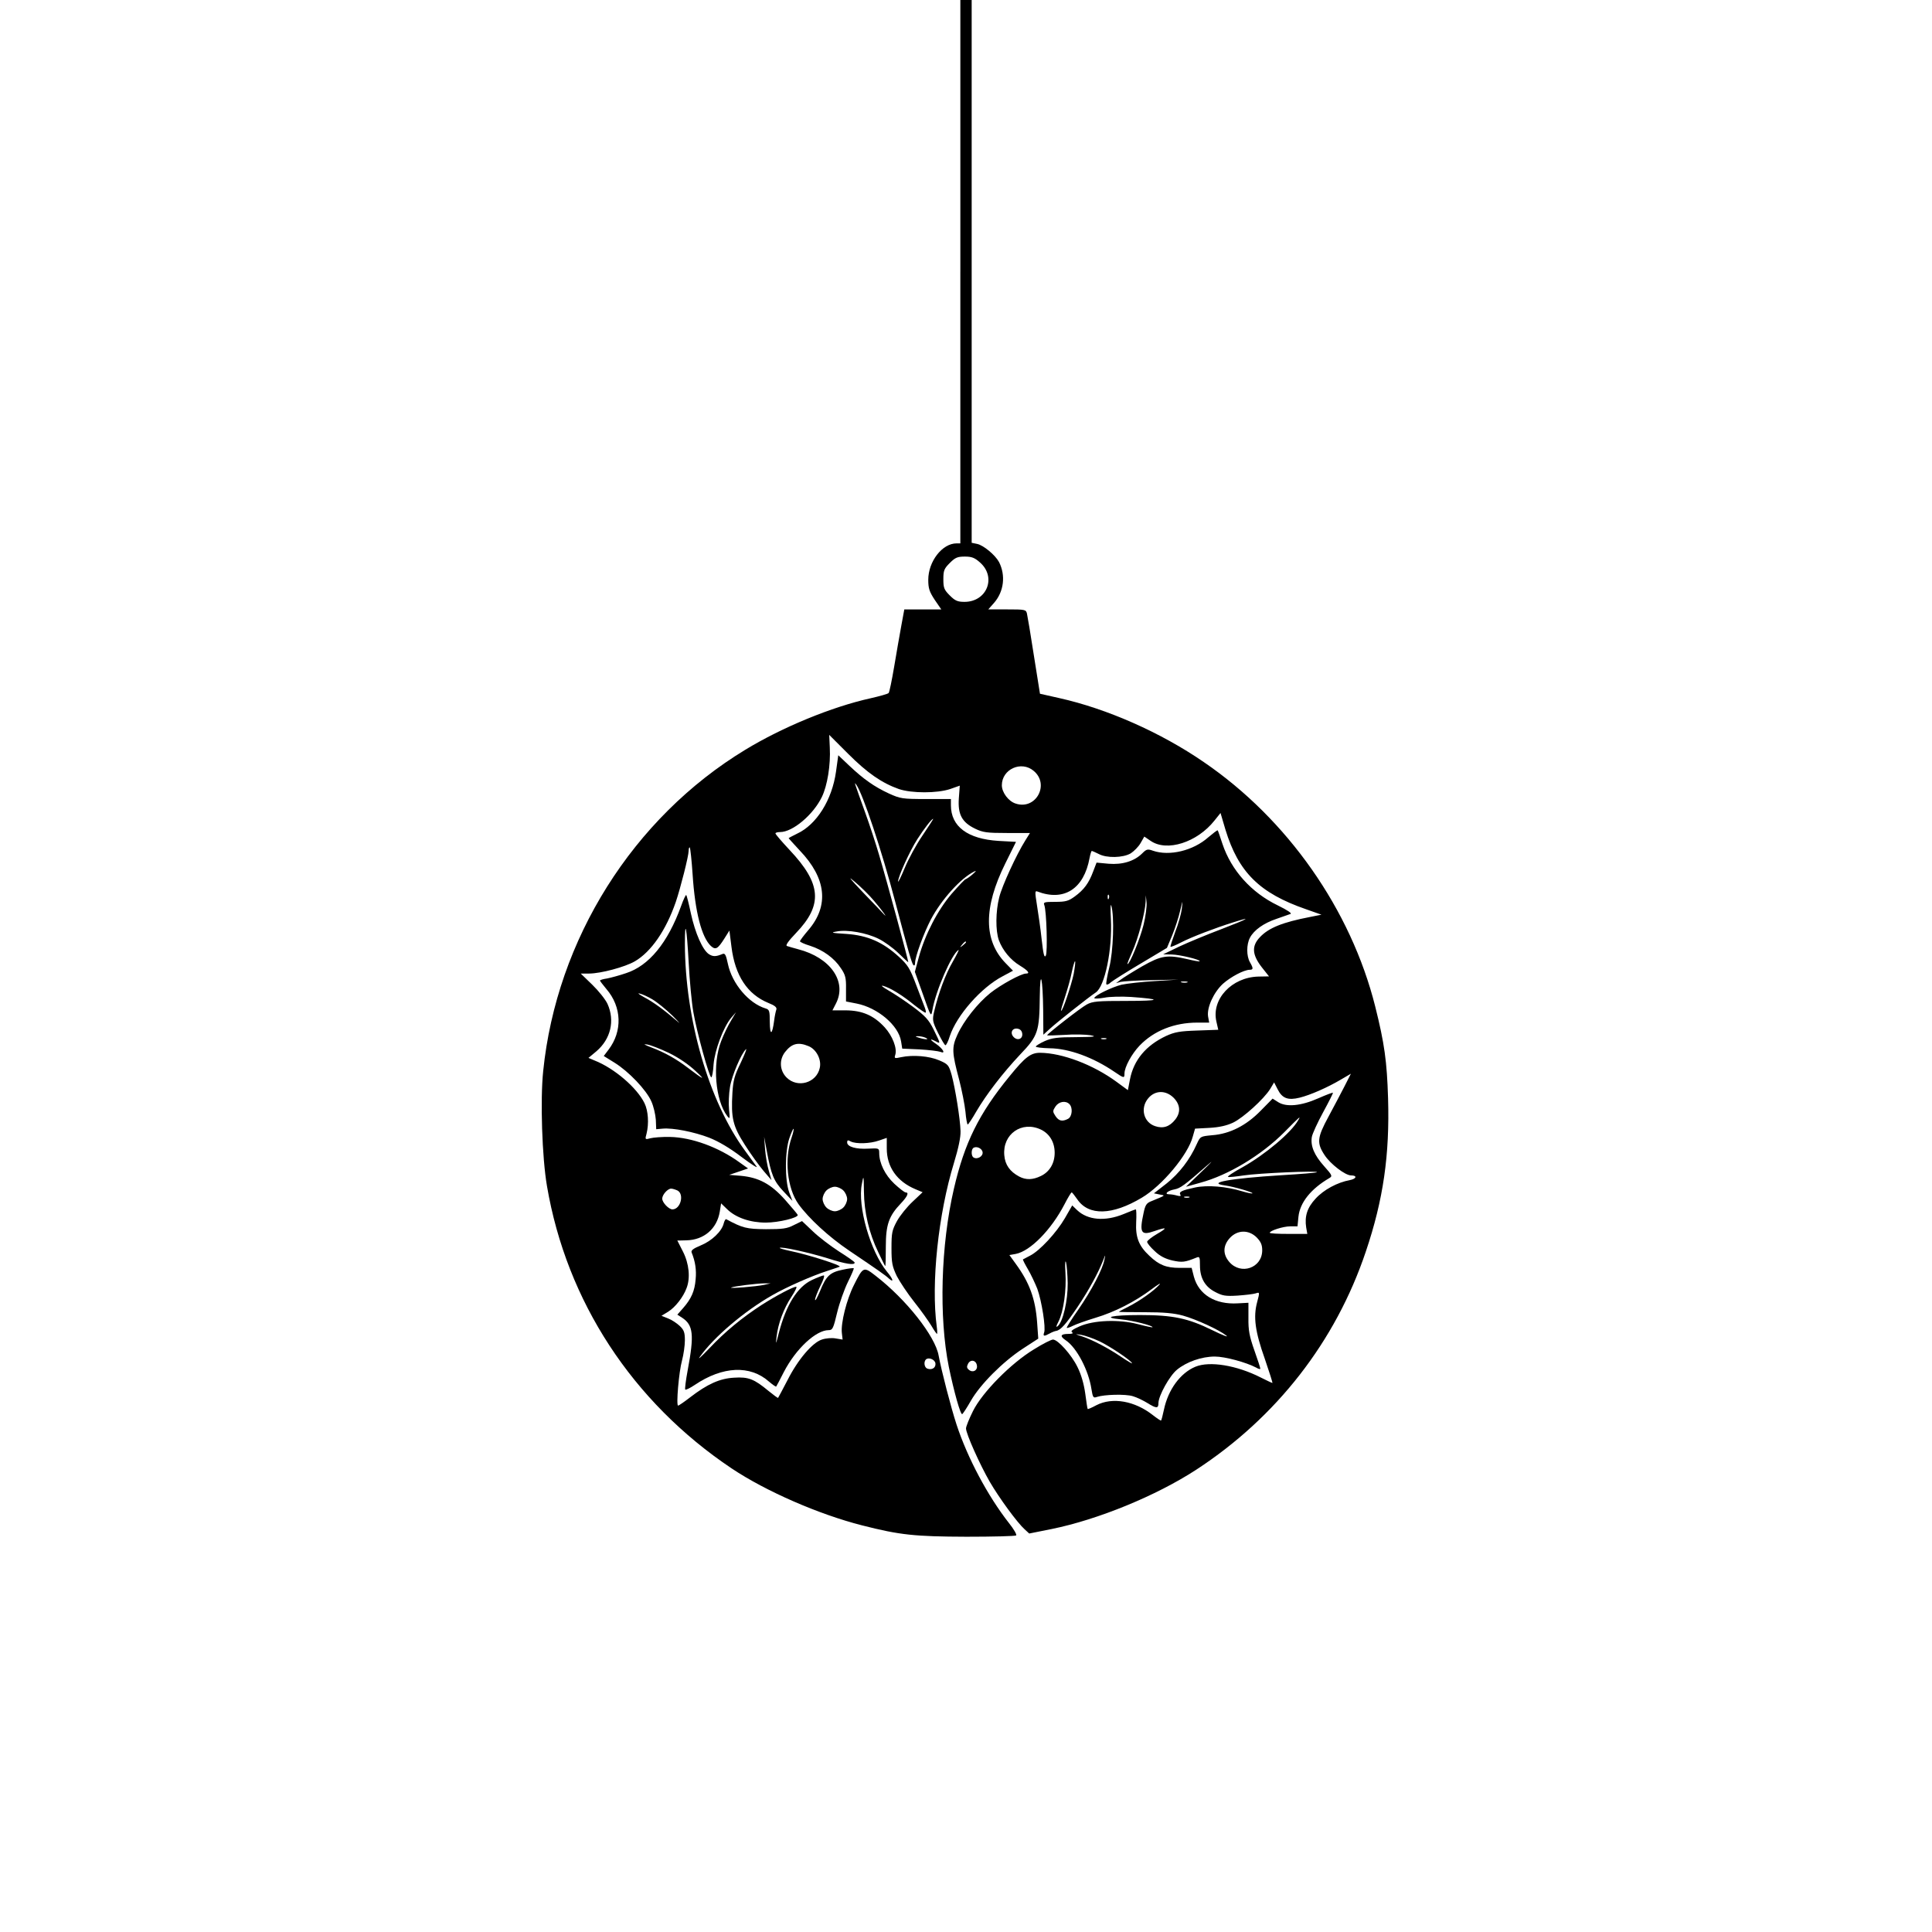 <?xml version="1.0" standalone="no"?>
<!DOCTYPE svg PUBLIC "-//W3C//DTD SVG 20010904//EN"
 "http://www.w3.org/TR/2001/REC-SVG-20010904/DTD/svg10.dtd">
<svg version="1.0" xmlns="http://www.w3.org/2000/svg"
 width="1024pt" height="1024pt" viewBox="0 0 1024 1024"
 preserveAspectRatio="xMidYMid meet">
<g transform="translate(0,1024) scale(0.1,-0.1)"
fill="#000000" stroke="none">
<path d="M5090 8800 l0 -1440 -20 0 c-76 0 -150 -96 -150 -193 0 -46 6 -63 34
-106 l35 -51 -98 0 -98 0 -16 -87 c-9 -49 -26 -146 -38 -218 -12 -71 -25 -134
-29 -138 -4 -5 -48 -17 -96 -28 -204 -45 -467 -153 -664 -273 -595 -361 -1000
-1005 -1071 -1703 -16 -152 -6 -458 20 -609 104 -611 453 -1145 979 -1497 181
-121 463 -244 692 -302 200 -51 278 -59 552 -60 141 0 260 3 264 7 4 4 -13 34
-38 65 -112 143 -219 343 -278 522 -30 92 -80 285 -95 366 -18 103 -172 298
-334 423 -64 50 -66 49 -115 -49 -39 -77 -70 -202 -64 -254 l4 -35 -37 6 c-20
4 -53 1 -73 -6 -50 -16 -127 -106 -182 -215 -26 -49 -48 -92 -50 -94 -1 -2
-24 15 -51 37 -76 63 -106 75 -182 70 -76 -4 -142 -34 -233 -104 -31 -24 -60
-44 -64 -44 -11 0 4 179 21 240 8 30 15 78 15 106 0 42 -5 55 -27 76 -16 15
-43 33 -62 40 l-35 14 36 22 c37 23 80 78 97 125 21 54 13 130 -19 193 -16 32
-30 59 -30 59 0 0 22 0 48 1 93 2 162 61 177 152 l7 44 32 -31 c46 -45 122
-71 205 -71 68 0 174 26 169 41 -2 5 -32 40 -67 80 -75 84 -139 118 -234 127
l-62 5 50 17 50 17 -45 32 c-111 81 -255 133 -369 135 -42 1 -89 -3 -104 -7
-28 -8 -29 -7 -20 25 13 53 9 120 -11 161 -40 82 -160 185 -264 226 l-33 14
42 35 c76 65 99 162 59 251 -11 24 -48 70 -81 102 l-61 59 44 0 c62 0 192 35
243 65 86 50 165 164 217 315 25 74 68 243 68 271 0 12 3 20 6 17 3 -4 10 -68
15 -143 13 -200 48 -333 97 -379 25 -22 36 -16 71 39 l27 43 11 -87 c19 -152
84 -251 196 -297 33 -13 45 -23 42 -34 -3 -8 -9 -35 -12 -60 -10 -76 -22 -81
-23 -8 0 60 -2 67 -22 73 -90 27 -178 132 -200 236 -10 47 -15 58 -28 53 -36
-15 -51 -15 -73 -1 -33 22 -72 110 -95 215 -11 52 -22 96 -25 98 -2 3 -15 -24
-27 -58 -71 -196 -171 -317 -292 -356 -35 -12 -80 -24 -100 -28 -21 -3 -38 -8
-38 -11 0 -3 16 -23 34 -45 82 -95 86 -224 11 -322 l-25 -33 58 -36 c74 -46
167 -143 194 -204 12 -26 22 -70 24 -98 l2 -50 34 3 c55 5 166 -17 247 -48 50
-20 108 -54 171 -102 52 -39 88 -62 80 -51 -8 11 -36 50 -62 85 -191 261 -317
696 -318 1097 0 138 10 85 20 -100 5 -96 16 -214 25 -264 18 -105 84 -345 95
-345 4 0 10 30 12 68 6 75 52 198 93 247 l26 30 -26 -44 c-15 -24 -39 -73 -53
-110 -47 -121 -31 -313 33 -397 14 -17 14 -14 9 36 -3 30 -1 83 5 118 9 59 61
181 85 201 6 5 -7 -27 -28 -72 -33 -67 -40 -94 -44 -158 -8 -135 2 -177 66
-277 31 -49 76 -111 99 -138 l42 -49 -14 49 c-8 26 -17 78 -20 115 l-5 66 14
-75 c23 -125 37 -160 88 -214 l48 -51 -17 45 c-24 65 -23 219 1 288 10 29 20
51 22 49 2 -2 -2 -22 -10 -45 -40 -114 -24 -270 36 -354 55 -76 160 -173 268
-246 157 -106 193 -131 212 -149 28 -25 21 -1 -11 37 -88 107 -157 347 -133
465 9 49 10 47 11 -41 1 -108 27 -220 76 -321 19 -40 35 -73 37 -73 2 0 3 46
3 103 0 116 16 162 80 229 35 37 44 58 25 58 -6 0 -33 21 -60 46 -49 46 -80
109 -80 163 0 25 -2 26 -57 23 -66 -4 -113 10 -113 33 0 12 4 14 19 5 28 -14
102 -12 150 5 l41 14 0 -56 c0 -98 54 -175 152 -216 l38 -16 -53 -50 c-30 -28
-67 -74 -83 -103 -26 -48 -29 -62 -29 -143 0 -79 4 -97 28 -148 16 -31 58 -94
93 -138 36 -45 76 -102 90 -125 14 -24 28 -44 30 -44 2 0 2 17 -1 38 -31 230
8 597 91 868 24 79 36 136 35 169 -2 66 -28 226 -47 297 -15 53 -19 58 -66 78
-53 23 -139 30 -201 17 -36 -8 -38 -7 -32 12 11 35 -15 101 -56 146 -58 63
-118 89 -205 90 l-72 0 19 37 c59 116 -30 243 -201 287 -25 7 -51 14 -59 17
-9 3 6 25 48 69 143 149 135 261 -34 440 -41 44 -75 83 -75 88 0 4 11 7 25 7
66 0 175 91 221 186 29 60 47 169 42 263 l-3 66 100 -100 c103 -103 179 -155
269 -187 68 -23 203 -23 272 0 l51 18 -5 -67 c-6 -85 16 -127 86 -161 41 -20
62 -23 169 -23 l122 0 -25 -40 c-47 -75 -123 -240 -138 -301 -19 -75 -20 -176
-2 -227 20 -54 62 -105 112 -135 44 -27 55 -42 32 -42 -26 0 -135 -60 -189
-103 -68 -55 -141 -147 -175 -222 -30 -66 -29 -93 10 -239 14 -55 29 -130 33
-168 3 -37 9 -68 12 -68 3 0 24 31 45 68 54 92 140 204 234 304 94 98 101 121
103 306 2 158 16 98 18 -72 l1 -130 33 30 c34 32 206 168 245 194 48 32 88
227 80 389 -3 53 -2 85 2 71 17 -55 11 -244 -11 -329 -11 -45 -18 -85 -15 -88
3 -4 14 1 24 11 11 9 82 54 158 99 l139 83 28 67 c15 37 34 95 42 130 14 59
14 60 9 12 -3 -27 -19 -84 -35 -124 -15 -41 -27 -77 -25 -79 2 -2 27 8 56 23
56 29 182 77 275 106 107 34 83 20 -60 -35 -77 -29 -178 -71 -225 -93 l-85
-41 46 -1 c43 -1 155 -28 147 -36 -2 -2 -30 3 -63 11 -109 25 -140 20 -242
-38 -50 -29 -101 -61 -114 -71 l-24 -18 25 7 c14 3 88 8 165 9 l140 3 -125 -8
c-69 -4 -147 -13 -175 -19 -50 -12 -145 -58 -145 -71 0 -4 24 -3 53 2 28 6 93
7 142 4 167 -12 158 -21 -22 -21 -155 0 -182 -2 -213 -19 -32 -17 -210 -156
-210 -163 0 -2 42 -1 93 2 50 4 112 2 137 -2 36 -7 22 -9 -76 -10 -99 0 -128
-4 -167 -21 -26 -12 -47 -25 -47 -29 0 -4 33 -8 73 -9 103 -1 231 -48 344
-125 50 -34 53 -35 53 -9 0 34 38 104 80 148 76 79 184 122 306 122 l63 0 -6
33 c-7 47 30 128 79 173 42 37 110 73 141 74 20 0 21 7 2 40 -19 33 -19 94 0
130 21 40 72 77 141 100 32 11 66 23 74 26 9 3 -16 20 -67 45 -141 68 -247
186 -294 327 -12 37 -23 69 -25 71 -2 2 -24 -15 -50 -37 -80 -71 -206 -101
-293 -71 -28 10 -34 9 -57 -14 -41 -41 -104 -61 -178 -55 l-64 6 -18 -47 c-23
-62 -49 -97 -97 -132 -34 -25 -49 -29 -105 -29 -57 0 -63 -2 -57 -17 12 -32
18 -249 8 -268 -8 -14 -13 6 -22 86 -6 57 -18 139 -25 182 -11 69 -11 77 2 72
141 -54 247 13 277 178 4 20 9 37 12 37 2 0 18 -7 36 -16 42 -23 129 -21 170
3 17 11 41 35 52 54 l20 35 34 -23 c86 -59 246 -8 338 108 l32 40 26 -88 c69
-226 181 -337 427 -422 l82 -29 -60 -12 c-146 -28 -220 -58 -266 -107 -45 -47
-42 -93 10 -160 l38 -48 -57 -1 c-141 -4 -249 -120 -222 -238 l10 -44 -111 -4
c-93 -3 -120 -8 -166 -29 -106 -50 -171 -127 -191 -230 l-11 -57 -60 44 c-124
91 -288 153 -405 154 -50 0 -79 -22 -162 -124 -163 -199 -239 -354 -295 -596
-70 -301 -80 -682 -27 -945 27 -130 62 -256 71 -250 4 2 25 34 46 71 50 87
169 206 274 275 l83 54 -6 85 c-9 125 -40 211 -113 311 l-34 47 34 6 c77 15
188 128 258 263 18 35 35 63 38 63 3 0 16 -17 30 -37 60 -88 185 -85 342 9
108 64 245 228 270 324 l12 42 76 4 c53 3 92 12 126 28 54 26 163 125 196 178
l21 35 19 -37 c24 -48 55 -59 116 -44 57 14 148 54 219 96 l53 31 -34 -67
c-19 -37 -57 -109 -85 -161 -60 -111 -63 -139 -20 -204 31 -47 109 -107 140
-107 34 0 29 -18 -7 -25 -66 -12 -138 -51 -181 -98 -45 -48 -59 -94 -50 -153
l6 -34 -100 0 c-54 0 -99 2 -99 6 0 11 71 34 108 34 l39 0 5 51 c8 75 65 147
164 205 17 10 15 15 -28 63 -52 58 -73 107 -65 155 3 17 30 76 60 131 30 55
53 101 52 103 -2 2 -36 -11 -77 -29 -92 -41 -170 -48 -213 -21 l-30 19 -63
-64 c-77 -79 -164 -123 -257 -130 -63 -6 -63 -6 -82 -47 -37 -83 -93 -155
-159 -208 l-68 -53 29 -6 c33 -6 36 -3 -41 -35 -27 -10 -34 -20 -43 -64 -23
-105 -13 -120 58 -95 67 23 71 18 14 -15 -29 -17 -53 -36 -53 -42 0 -7 18 -29
40 -49 28 -27 56 -41 94 -50 52 -11 65 -10 129 16 15 6 17 1 17 -42 0 -66 26
-113 81 -141 38 -20 54 -23 119 -19 41 3 85 8 96 12 21 7 21 6 7 -47 -21 -78
-11 -155 41 -301 24 -70 42 -127 40 -127 -3 0 -30 13 -62 29 -128 65 -271 88
-346 57 -80 -33 -145 -122 -167 -228 -6 -29 -13 -55 -15 -57 -2 -2 -21 11 -43
28 -96 76 -215 97 -300 53 -24 -13 -45 -22 -46 -20 -2 2 -7 38 -13 82 -7 50
-21 100 -41 140 -32 66 -104 146 -130 146 -9 0 -55 -23 -101 -52 -121 -73
-274 -228 -323 -327 -20 -40 -37 -82 -37 -92 0 -28 73 -191 126 -283 50 -86
146 -217 185 -252 l24 -22 120 24 c245 50 553 176 765 314 426 278 739 680
899 1156 93 275 127 513 118 813 -6 196 -19 290 -68 486 -129 514 -465 993
-909 1296 -228 157 -514 283 -766 339 l-102 23 -32 201 c-17 111 -34 211 -37
224 -5 21 -10 22 -105 22 l-100 0 31 35 c52 60 62 145 26 216 -20 37 -82 89
-116 96 l-29 6 0 1438 0 1439 -30 0 -30 0 0 -1440z m104 -1541 c89 -78 37
-209 -82 -209 -37 0 -50 6 -78 34 -30 30 -34 40 -34 86 0 46 4 56 34 86 29 29
41 34 80 34 36 0 52 -6 80 -31z m285 -1105 c86 -72 11 -209 -96 -173 -38 12
-73 59 -73 97 0 85 103 132 169 76z m398 -676 c-3 -8 -6 -5 -6 6 -1 11 2 17 5
13 3 -3 4 -12 1 -19z m184 -140 c-19 -76 -73 -208 -85 -208 -3 0 9 29 25 65
31 69 68 206 71 265 l1 35 4 -38 c2 -21 -5 -75 -16 -119z m-370 -259 c-13 -62
-60 -203 -67 -196 -2 2 8 35 21 74 13 40 30 99 36 132 7 33 15 58 17 56 3 -2
-1 -32 -7 -66z m602 -46 c-7 -2 -21 -2 -30 0 -10 3 -4 5 12 5 17 0 24 -2 18
-5z m-2835 -90 c24 -14 72 -53 106 -86 34 -34 46 -48 27 -31 -72 62 -127 102
-176 128 -27 15 -39 24 -25 20 14 -3 45 -17 68 -31z m1960 -181 c4 -28 -24
-40 -45 -19 -21 21 -9 49 19 45 15 -2 24 -11 26 -26z m445 -29 c-7 -2 -19 -2
-25 0 -7 3 -2 5 12 5 14 0 19 -2 13 -5z m-2317 -74 c51 -25 104 -61 140 -95
57 -53 46 -49 -41 17 -60 46 -121 80 -189 106 -42 16 -50 21 -26 17 19 -3 72
-24 116 -45z m740 36 c41 -17 69 -71 59 -115 -17 -80 -118 -109 -176 -51 -37
37 -40 94 -8 135 36 46 70 54 125 31z m1935 -274 c35 -36 38 -77 8 -115 -30
-38 -64 -49 -106 -35 -62 20 -81 96 -37 148 36 43 93 44 135 2z m-553 -33 c19
-19 15 -66 -7 -78 -31 -16 -49 -12 -67 15 -15 23 -15 27 0 50 18 27 54 33 74
13z m1213 -85 c-37 -66 -175 -182 -296 -250 -48 -26 -82 -49 -76 -51 6 -2 43
2 83 8 78 12 396 26 388 17 -3 -3 -88 -10 -190 -16 -270 -17 -398 -40 -298
-54 50 -7 152 -37 146 -42 -2 -2 -25 2 -51 10 -89 27 -187 35 -253 21 -70 -15
-87 -23 -78 -38 5 -8 -1 -9 -17 -5 -13 4 -32 7 -42 7 -29 0 -9 19 28 26 31 6
51 20 181 134 28 25 13 8 -34 -37 l-86 -83 75 21 c149 40 325 146 447 269 85
86 87 87 73 63z m-1364 -50 c46 -22 73 -67 73 -123 0 -56 -27 -101 -73 -123
-43 -21 -79 -22 -115 -3 -49 26 -75 62 -79 113 -10 112 93 184 194 136z m-309
-120 c3 -22 -28 -40 -48 -28 -12 7 -13 38 -3 49 15 14 48 1 51 -21z m-738
-203 c11 -11 20 -31 20 -45 0 -14 -9 -34 -20 -45 -11 -11 -31 -20 -45 -20 -14
0 -34 9 -45 20 -11 11 -20 31 -20 45 0 14 9 34 20 45 11 11 31 20 45 20 14 0
34 -9 45 -20z m-879 0 c37 -20 16 -100 -27 -100 -19 0 -54 36 -54 57 0 21 29
53 47 53 8 0 23 -5 34 -10z m2712 -37 c-7 -2 -19 -2 -25 0 -7 3 -2 5 12 5 14
0 19 -2 13 -5z m358 -212 c22 -23 29 -39 29 -68 0 -94 -114 -133 -175 -61 -35
41 -33 87 4 127 40 43 100 44 142 2z m-1703 -667 c3 -23 -18 -37 -43 -28 -16
6 -20 35 -8 48 14 14 48 1 51 -20z m220 -12 c4 -26 -22 -40 -43 -22 -11 9 -12
17 -4 32 13 25 43 19 47 -10z"/>
<path d="M4431 6150 c-21 -150 -103 -281 -207 -329 -24 -12 -44 -22 -44 -24 0
-1 27 -30 59 -65 141 -147 156 -292 46 -421 -25 -29 -45 -56 -45 -60 0 -4 24
-15 54 -24 68 -22 128 -65 163 -119 24 -35 28 -52 27 -109 l0 -67 56 -11 c112
-22 223 -116 236 -201 l6 -38 92 -4 c50 -3 99 -9 110 -13 31 -13 14 17 -24 43
-34 23 -34 30 1 12 25 -14 24 -11 -12 62 -26 53 -45 73 -109 121 -43 32 -102
71 -132 88 -29 17 -42 27 -28 24 38 -10 104 -51 166 -102 31 -24 58 -43 60
-40 3 2 0 15 -5 28 -5 13 -26 68 -46 121 -32 85 -43 103 -91 147 -85 78 -166
113 -277 121 -81 5 -87 7 -52 13 56 11 158 -7 222 -39 29 -14 76 -48 104 -75
28 -27 51 -49 53 -49 3 0 -113 429 -155 570 -17 58 -50 159 -74 225 -60 167
-59 163 -46 145 34 -47 134 -346 206 -620 70 -266 87 -324 96 -335 5 -5 9 -1
9 11 0 33 46 158 84 231 55 104 158 219 230 254 13 7 9 1 -9 -15 -16 -14 -33
-25 -37 -26 -4 0 -37 -35 -74 -77 -75 -88 -141 -216 -174 -336 l-21 -78 43
-120 c42 -120 43 -121 50 -82 17 100 102 296 138 318 5 3 -9 -25 -30 -62 -38
-65 -76 -166 -99 -265 -10 -44 -9 -52 21 -113 18 -36 35 -65 39 -65 4 0 15 21
23 48 37 111 167 259 281 318 l54 29 -39 40 c-117 120 -118 294 -2 528 l57
115 -92 5 c-164 10 -253 76 -253 189 l0 33 -132 0 c-126 0 -136 2 -196 29 -78
36 -136 77 -211 148 l-58 55 -12 -87z m458 -339 c-33 -48 -75 -126 -94 -172
-19 -46 -35 -78 -35 -71 0 25 62 162 102 224 36 56 76 108 84 108 2 0 -24 -40
-57 -89z m-257 -345 c38 -44 79 -100 52 -71 -5 6 -54 57 -109 114 -74 78 -85
92 -44 57 32 -27 77 -71 101 -100z m488 -220 c0 -2 -8 -10 -17 -17 -16 -13
-17 -12 -4 4 13 16 21 21 21 13z m-215 -506 c25 -11 -1 -11 -35 0 -20 6 -21 8
-5 8 11 0 29 -3 40 -8z"/>
<path d="M5644 3783 c-45 -77 -133 -172 -184 -198 -19 -10 -36 -19 -38 -20 -2
-1 10 -25 26 -52 16 -27 38 -74 50 -104 23 -63 46 -207 36 -232 -7 -20 0 -21
29 -5 12 7 28 13 35 14 24 4 52 36 114 128 59 88 108 178 135 246 12 32 13 33
7 5 -9 -51 -69 -165 -138 -265 -36 -51 -64 -96 -62 -98 2 -2 17 3 33 11 15 8
69 27 118 42 104 31 211 86 299 152 33 25 52 36 41 24 -29 -33 -104 -86 -163
-116 -29 -14 -52 -27 -52 -28 0 -1 62 -2 137 -2 101 0 155 -5 203 -18 71 -20
191 -75 230 -106 14 -11 -20 2 -75 29 -128 63 -208 80 -383 80 -148 0 -206
-13 -100 -23 58 -5 174 -34 166 -42 -1 -1 -37 6 -78 17 -101 26 -233 21 -308
-12 -37 -16 -49 -26 -40 -31 8 -6 2 -9 -19 -9 -43 0 -47 -12 -14 -34 58 -39
121 -159 136 -259 7 -44 10 -48 29 -41 40 13 150 16 190 4 21 -6 56 -23 77
-36 48 -30 59 -30 59 -1 0 39 59 145 98 177 51 42 131 70 201 70 53 0 165 -30
220 -59 11 -7 21 -9 21 -5 0 4 -14 48 -32 98 -26 74 -32 106 -31 171 l0 80
-57 -3 c-119 -7 -206 46 -232 141 l-12 47 -64 0 c-70 0 -109 15 -160 64 -56
52 -74 98 -70 177 2 38 1 69 -2 69 -3 0 -32 -11 -65 -25 -98 -40 -190 -32
-246 21 l-26 25 -39 -68z m15 -344 c1 -92 -25 -205 -53 -228 -10 -8 -9 -1 4
24 27 53 43 168 37 260 -3 46 -1 69 3 55 4 -14 8 -64 9 -111z m168 -308 c57
-27 173 -105 173 -117 0 -2 -26 13 -57 34 -68 46 -151 90 -208 109 -40 13 -40
13 -5 8 19 -3 63 -18 97 -34z"/>
<path d="M3836 3756 c-10 -42 -63 -93 -122 -117 -41 -17 -53 -27 -48 -38 19
-47 26 -92 21 -142 -5 -62 -23 -103 -67 -153 l-30 -34 25 -16 c60 -39 65 -91
30 -278 -10 -54 -16 -100 -13 -103 3 -3 26 8 51 25 147 99 293 106 393 17 19
-16 36 -28 38 -26 2 2 20 37 41 78 64 123 170 221 237 221 21 0 25 9 45 93 12
50 38 123 57 162 19 38 33 71 31 73 -2 2 -29 -1 -60 -8 -66 -14 -86 -32 -119
-114 -14 -33 -25 -54 -26 -45 0 9 13 42 28 73 16 31 24 56 18 56 -6 0 -34 -11
-62 -24 -77 -36 -137 -131 -176 -281 -16 -63 -17 -65 -12 -20 8 70 38 150 79
212 19 29 31 53 25 53 -17 0 -109 -49 -184 -97 -103 -67 -193 -141 -276 -229
-41 -43 -64 -64 -51 -46 73 104 236 243 386 328 75 43 209 102 290 128 28 9
57 19 65 22 16 6 -169 65 -263 84 -32 7 -57 14 -54 16 7 8 153 -24 253 -55 97
-31 144 -38 144 -23 0 4 -37 30 -83 59 -45 29 -108 77 -139 107 l-57 54 -43
-21 c-36 -19 -60 -22 -148 -22 -104 1 -123 6 -211 53 -4 1 -9 -8 -13 -22z
m214 -326 c-41 -9 -190 -21 -174 -14 17 7 132 21 174 22 l35 0 -35 -8z"/>
</g>
</svg>
